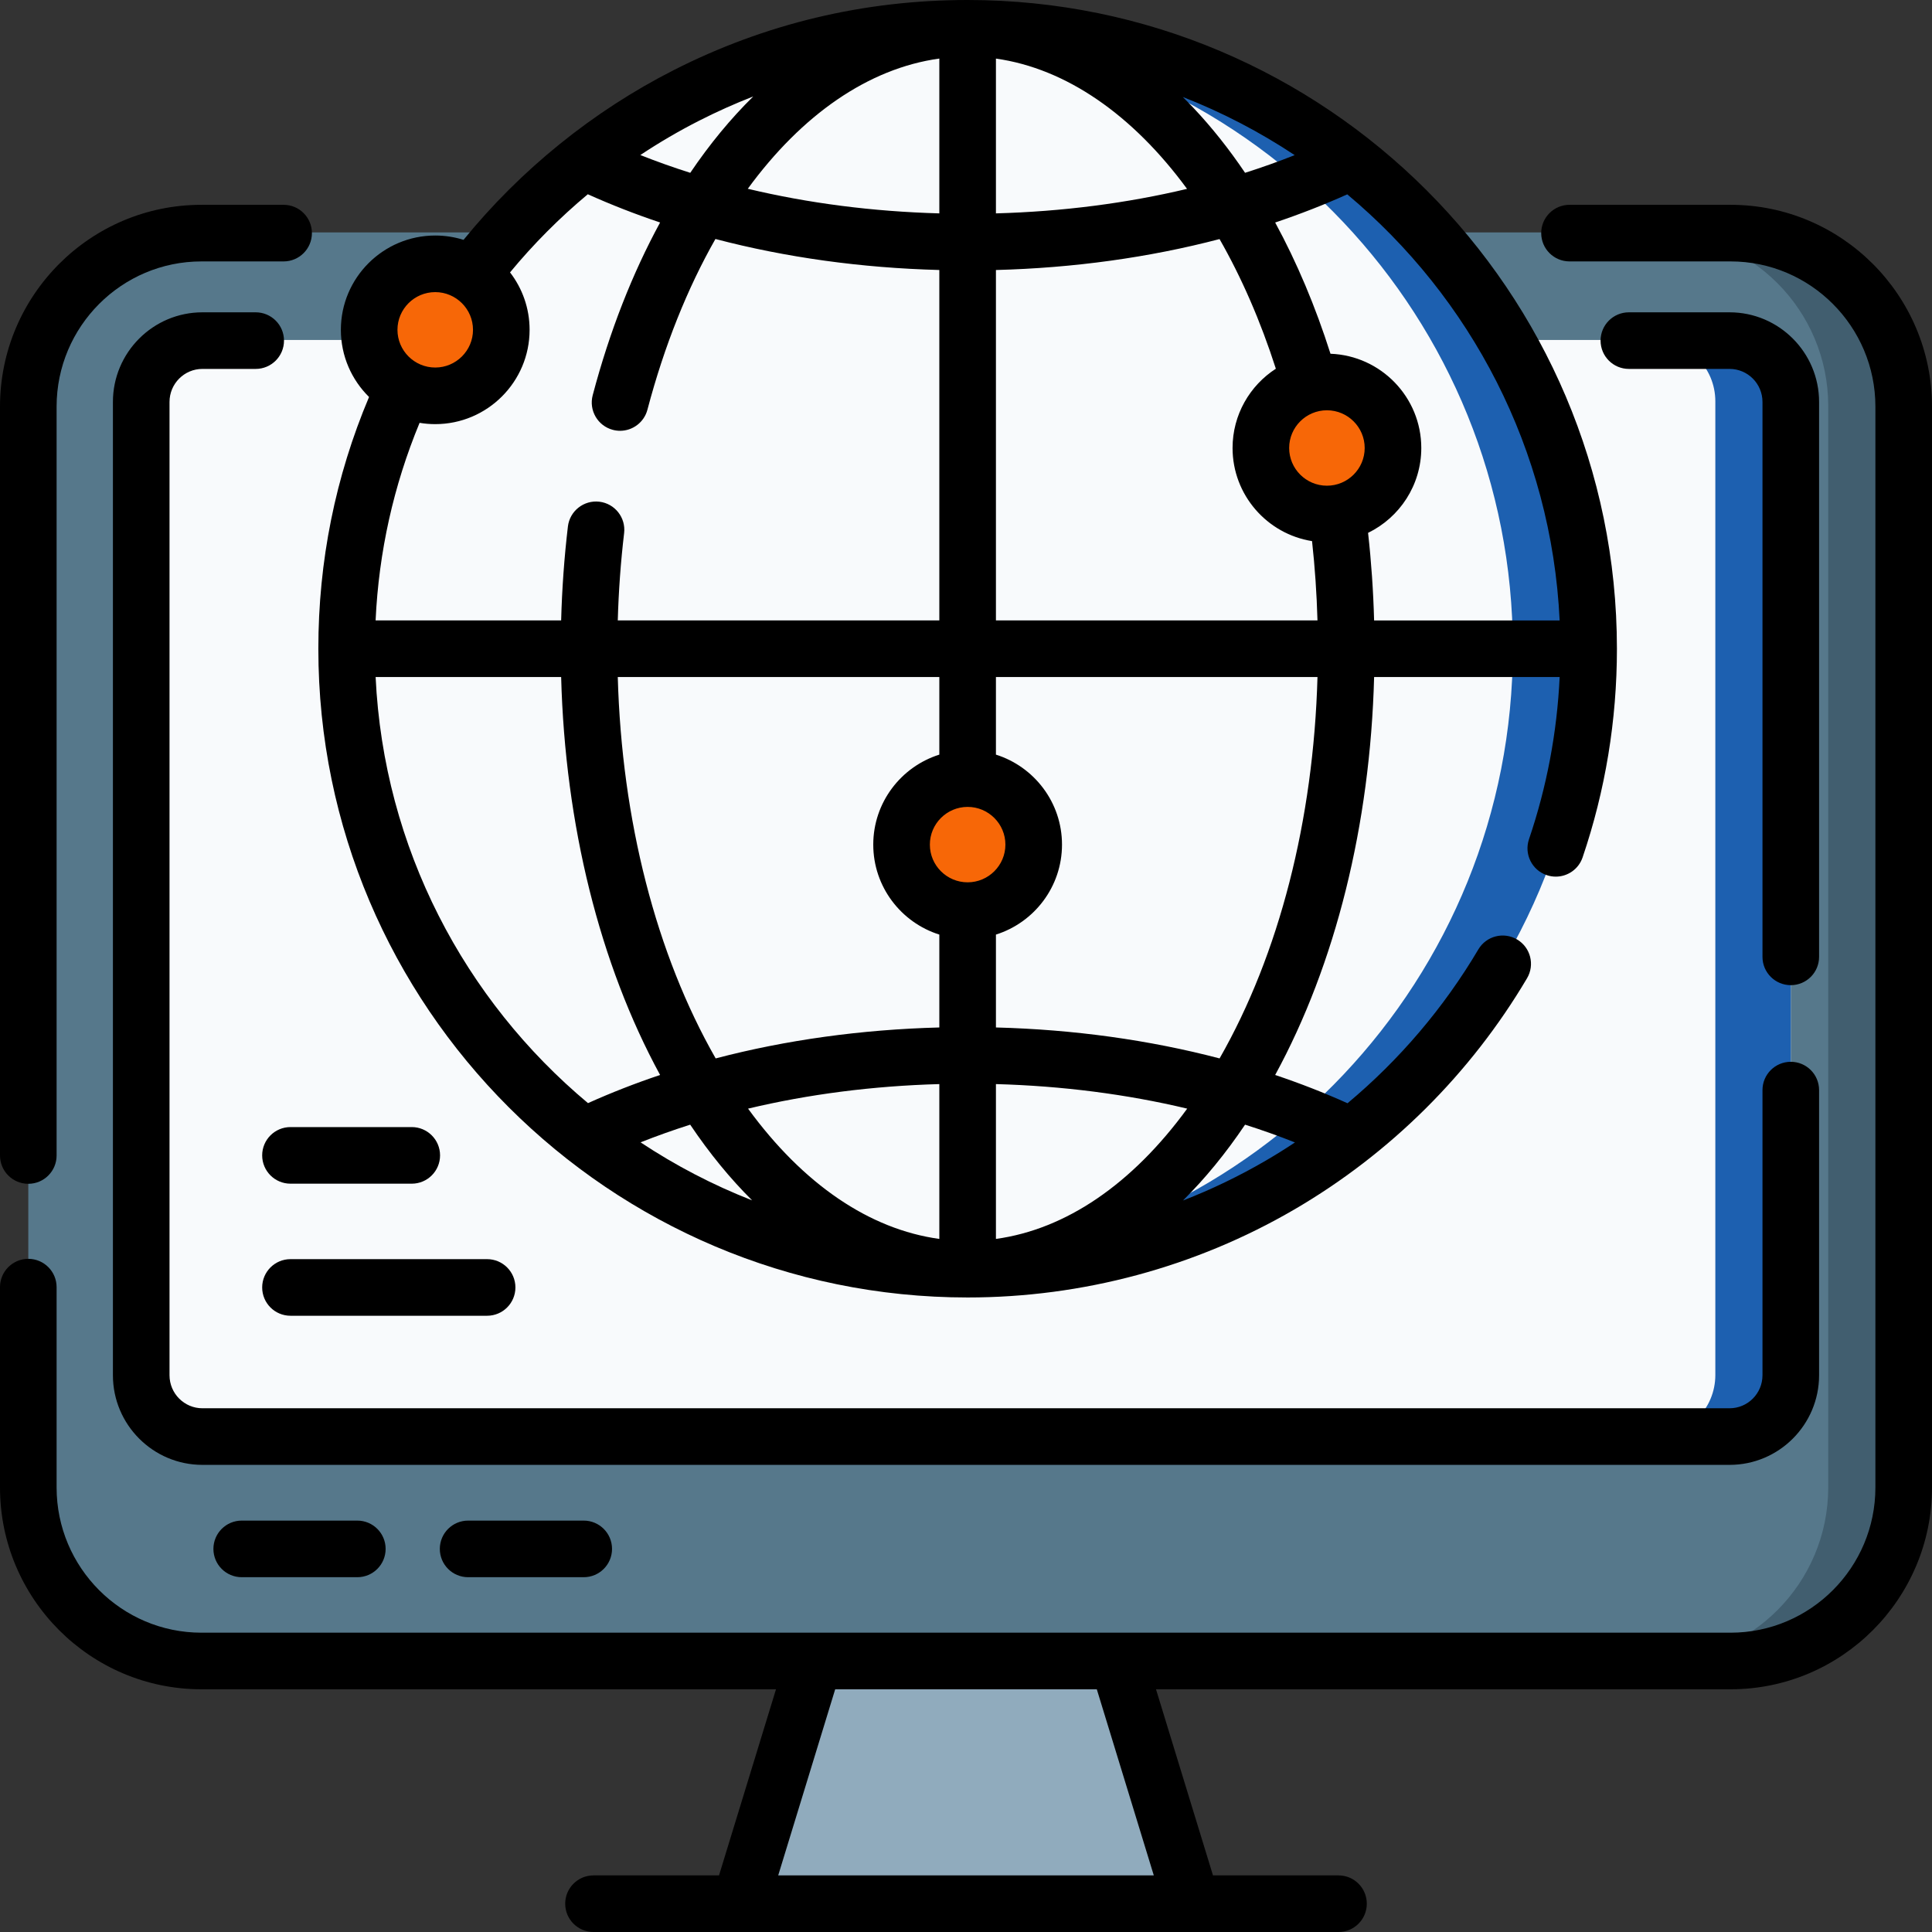 <?xml version="1.0"?>
<svg xmlns="http://www.w3.org/2000/svg" xmlns:xlink="http://www.w3.org/1999/xlink" xmlns:svgjs="http://svgjs.com/svgjs" version="1.1" width="512" height="512" x="0" y="0" viewBox="0 0 512 512" style="enable-background:new 0 0 512 512" xml:space="preserve" class=""><rect x="0" y="0" width="512" height="512" fill="#333333" stroke="none"/><g><g><g><g><path d="m504.501 107.597v286.56c0 25.4-20.54 46-45.88 46h-405.24c-25.34 0-45.88-20.6-45.88-46v-286.56c0-25.4 20.54-46 45.88-46h405.24c25.34 0 45.88 20.6 45.88 46z" fill="#56788b" data-original="#56788b" class=""/><path d="m504.501 107.597v286.56c0 25.4-20.54 46-45.88 46h-20c25.34 0 45.88-20.6 45.88-46v-286.56c0-25.4-20.54-46-45.88-46h20c25.34 0 45.88 20.6 45.88 46z" fill="#415e6f" data-original="#415e6f" class=""/><path d="m474.581 106.357v258.04c0 8.98-7.26 16.26-16.22 16.26h-404.72c-8.96 0-16.22-7.28-16.22-16.26v-258.04c0-8.98 7.26-16.26 16.22-16.26h404.72c8.96 0 16.22 7.28 16.22 16.26z" fill="#f8fafc" data-original="#d9f0f4" class=""/><path d="m474.581 106.357v258.04c0 8.98-7.26 16.26-16.22 16.26h-20c8.96 0 16.22-7.28 16.22-16.26v-258.04c0-8.98-7.26-16.26-16.22-16.26h20c8.96 0 16.22 7.28 16.22 16.26z" fill="#1d60b0" data-original="#bae1e5" class=""/><path d="m315.908 504.5h-119.816l19.694-64.344h80.428z" fill="#90abbd" data-original="#90abbd"/></g></g><g><path d="m420.922 171.854c0 90.84-73.65 164.49-164.49 164.49-3.36 0-6.69-.1-10-.3-86.19-5.17-154.49-76.71-154.49-164.19 0-87.49 68.3-159.03 154.49-164.19 3.31-.2 6.64-.3 10-.3 90.84 0 164.49 73.64 164.49 164.49z" fill="#f8fafc" data-original="#d9f0f4" class=""/><path d="m420.922 171.854c0 90.84-73.65 164.49-164.49 164.49-3.36 0-6.69-.1-10-.3 86.19-5.17 154.49-76.71 154.49-164.19 0-87.49-68.3-159.02-154.49-164.19 3.31-.2 6.64-.3 10-.3 90.84 0 164.49 73.64 164.49 164.49z" fill="#1d60b0" data-original="#bae1e5" class=""/><g fill="#ff6b81"><ellipse cx="115.338" cy="87.304" rx="17.508" ry="17.5" fill="#f76707" data-original="#ff6b81" class=""/><ellipse cx="256.429" cy="223.781" rx="17.508" ry="17.5" fill="#f76707" data-original="#ff6b81" class=""/><ellipse cx="351.647" cy="118.631" rx="17.508" ry="17.5" fill="#f76707" data-original="#ff6b81" class=""/></g></g></g><g><path d="m458.617 54.277h-42.681c-4.142 0-7.5 3.357-7.5 7.5s3.358 7.5 7.5 7.5h42.681c21.165 0 38.383 17.263 38.383 38.481v286.442c0 21.219-17.218 38.481-38.383 38.481h-405.234c-21.164.001-38.383-17.262-38.383-38.481v-53.095c0-4.143-3.358-7.5-7.5-7.5s-7.5 3.357-7.5 7.5v53.095c0 29.49 23.948 53.481 53.383 53.481h152.263l-15.101 49.319h-33.262c-4.142 0-7.5 3.357-7.5 7.5s3.358 7.5 7.5 7.5h197.434c4.142 0 7.5-3.357 7.5-7.5s-3.358-7.5-7.5-7.5h-33.262l-15.101-49.318h152.263c29.436 0 53.383-23.991 53.383-53.481v-286.442c0-29.49-23.947-53.482-53.383-53.482zm-152.849 442.723h-99.536l15.101-49.318h69.333z" fill="#000000" data-original="#000000" class=""/><path d="m7.5 313.72c4.142 0 7.5-3.357 7.5-7.5v-198.461c0-21.219 17.219-38.481 38.383-38.481h21.778c4.142 0 7.5-3.357 7.5-7.5s-3.358-7.5-7.5-7.5h-21.778c-29.435-.001-53.383 23.991-53.383 53.481v198.461c0 4.142 3.358 7.5 7.5 7.5z" fill="#000000" data-original="#000000" class=""/><path d="m482.076 106.516c0-13.096-10.638-23.749-23.714-23.749h-26.694c-4.142 0-7.5 3.357-7.5 7.5s3.358 7.5 7.5 7.5h26.694c4.805 0 8.714 3.925 8.714 8.749v147.062c0 4.143 3.358 7.5 7.5 7.5s7.5-3.357 7.5-7.5z" fill="#000000" data-original="#000000" class=""/><path d="m482.076 364.457v-75.57c0-4.143-3.358-7.5-7.5-7.5s-7.5 3.357-7.5 7.5v75.57c0 4.824-3.909 8.749-8.714 8.749h-404.724c-4.805 0-8.714-3.925-8.714-8.749v-257.941c0-4.824 3.909-8.749 8.714-8.749h14.125c4.142 0 7.5-3.357 7.5-7.5s-3.358-7.5-7.5-7.5h-14.125c-13.076 0-23.714 10.653-23.714 23.749v257.941c0 13.096 10.638 23.749 23.714 23.749h404.724c13.076 0 23.714-10.653 23.714-23.749z" fill="#000000" data-original="#000000" class=""/><path d="m64.056 402.975c-4.142 0-7.5 3.357-7.5 7.5s3.358 7.5 7.5 7.5h30.639c4.142 0 7.5-3.357 7.5-7.5s-3.358-7.5-7.5-7.5z" fill="#000000" data-original="#000000" class=""/><path d="m124.056 402.975c-4.142 0-7.5 3.357-7.5 7.5s3.358 7.5 7.5 7.5h30.639c4.142 0 7.5-3.357 7.5-7.5s-3.358-7.5-7.5-7.5z" fill="#000000" data-original="#000000" class=""/><path d="m256.432 343.844c30.467 0 60.405-8.063 86.579-23.318 25.394-14.8 46.72-35.992 61.673-61.284 2.108-3.566.926-8.165-2.639-10.273-3.567-2.108-8.165-.926-10.273 2.639-9.152 15.48-20.919 29.278-34.666 40.764-6.167-2.775-12.569-5.275-19.174-7.492 16.001-29.374 25.182-66.262 26.222-105.456h49.169c-.691 14.695-3.415 29.119-8.124 42.978-1.333 3.922.766 8.182 4.688 9.515.8.271 1.614.4 2.414.4 3.124 0 6.04-1.967 7.101-5.089 6.037-17.767 9.098-36.373 9.098-55.304-.001-94.8-77.19-171.924-172.068-171.924-27.432 0-53.653 6.26-77.936 18.606-21.355 10.858-40.488 26.33-55.656 44.957-2.368-.746-4.887-1.148-7.499-1.148-13.79 0-25.008 11.212-25.008 24.992 0 6.959 2.861 13.262 7.468 17.798-8.919 21.113-13.437 43.527-13.437 66.716 0 94.799 77.189 171.923 172.068 171.923zm-156.89-164.422h49.168c1.04 39.194 10.221 76.082 26.222 105.456-6.581 2.209-12.96 4.699-19.107 7.462-32.693-27.31-54.139-67.632-56.283-112.918zm149.39 148.907c-18.535-2.55-36.097-14.518-50.69-34.529 16.029-3.821 33.071-6.02 50.69-6.506zm15 0v-41.035c17.619.486 34.661 2.685 50.69 6.506-14.593 20.011-32.155 31.979-50.69 34.529zm-7.5-94.506c-5.519 0-10.008-4.483-10.008-9.993s4.49-9.993 10.008-9.993c5.519 0 10.009 4.483 10.009 9.993s-4.49 9.993-10.009 9.993zm-7.5-33.838c-10.137 3.191-17.508 12.674-17.508 23.845s7.372 20.653 17.508 23.845v24.614c-20.666.541-40.631 3.318-59.273 8.201-15.787-27.625-24.884-63.096-25.943-101.067h85.216zm-79.174 102.747c4.277-1.696 8.664-3.258 13.15-4.683 5.101 7.581 10.595 14.283 16.412 20.059-10.441-4.086-20.342-9.258-29.562-15.376zm165.699 4.834c-7.045 4.106-14.389 7.641-21.957 10.584 5.833-5.785 11.341-12.501 16.455-20.102 4.511 1.433 8.922 3.005 13.222 4.712-2.523 1.675-5.098 3.278-7.72 4.806zm-12.252-27.076c-18.642-4.883-38.607-7.66-59.273-8.201v-24.614c10.137-3.191 17.509-12.674 17.509-23.845s-7.372-20.654-17.509-23.845v-20.563h85.217c-1.06 37.971-10.157 73.442-25.944 101.068zm-59.273-264.962c18.638 2.626 36.281 14.944 50.647 34.525-16.017 3.815-33.044 6.011-50.647 6.496zm-15-.01v41.032c-17.645-.487-34.711-2.692-50.762-6.523 14.332-19.62 31.966-31.909 50.762-34.509zm15 56.037c20.66-.541 40.621-3.317 59.259-8.198 5.807 10.155 10.852 21.681 14.924 34.356-6.898 4.454-11.474 12.207-11.474 21.008 0 12.44 9.142 22.786 21.064 24.682.76 6.922 1.242 13.951 1.442 21.018h-85.215zm87.717 57.16c-5.519 0-10.008-4.483-10.008-9.993s4.49-9.993 10.008-9.993 10.008 4.483 10.008 9.993-4.489 9.993-10.008 9.993zm61.672 35.707h-49.169c-.209-7.803-.744-15.569-1.599-23.21 8.341-4.056 14.104-12.613 14.104-22.49 0-13.465-10.71-24.477-24.063-24.975-3.994-12.562-8.923-24.234-14.66-34.782 6.58-2.209 12.958-4.698 19.103-7.46 32.694 27.308 54.141 67.631 56.284 112.917zm-70.216-123.31c-4.277 1.696-8.663 3.257-13.148 4.682-4.239-6.287-8.808-12.04-13.67-17.192-.936-.992-1.88-1.958-2.833-2.9 10.475 4.091 20.405 9.274 29.651 15.41zm-157.811-9.134c4.697-2.388 9.473-4.526 14.323-6.414-5.959 5.854-11.552 12.63-16.693 20.236-4.513-1.433-8.925-3.005-13.227-4.712 5.025-3.337 10.234-6.383 15.597-9.11zm-69.953 45.437c5.519 0 10.008 4.482 10.008 9.992s-4.49 9.993-10.008 9.993-10.008-4.483-10.008-9.993 4.489-9.992 10.008-9.992zm0 34.985c13.79 0 25.008-11.212 25.008-24.993 0-5.722-1.935-11.001-5.184-15.219 6.207-7.515 13.123-14.457 20.609-20.708 6.163 2.772 12.56 5.27 19.161 7.485-7.312 13.422-13.379 28.801-17.864 45.784-1.058 4.005 1.332 8.108 5.336 9.166.642.17 1.286.251 1.92.251 3.322 0 6.358-2.224 7.247-5.587 4.499-17.037 10.642-32.267 18.022-45.243 18.66 4.893 38.647 7.676 59.336 8.218v92.867h-85.215c.221-7.792.784-15.544 1.682-23.134.487-4.113-2.452-7.843-6.566-8.33-4.108-.476-7.842 2.454-8.33 6.566-.968 8.17-1.568 16.516-1.792 24.897h-49.173c.843-18.134 4.752-35.692 11.657-52.365 1.349.228 2.734.345 4.146.345z" fill="#000000" data-original="#000000" class=""/><path d="m109.121 298.687h-32.141c-4.142 0-7.5 3.357-7.5 7.5s3.358 7.5 7.5 7.5h32.141c4.142 0 7.5-3.357 7.5-7.5s-3.358-7.5-7.5-7.5z" fill="#000000" data-original="#000000" class=""/><path d="m69.48 341.187c0 4.143 3.358 7.5 7.5 7.5h52.11c4.142 0 7.5-3.357 7.5-7.5s-3.358-7.5-7.5-7.5h-52.11c-4.142 0-7.5 3.357-7.5 7.5z" fill="#000000" data-original="#000000" class=""/></g></g></svg>
